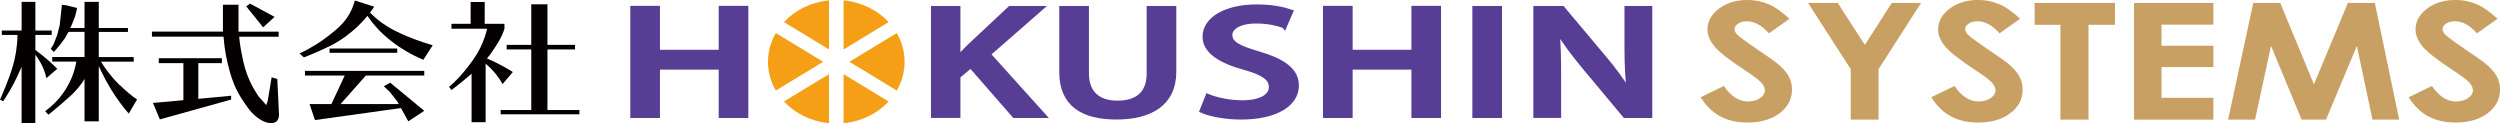 <?xml version="1.0" encoding="UTF-8"?>
<svg id="_レイヤー_2" data-name="レイヤー_2" xmlns="http://www.w3.org/2000/svg" viewBox="0 0 540.64 26.65">
  <defs>
    <style>
      .cls-1 {
        fill: #040000;
      }

      .cls-2 {
        fill: #f49f16;
      }

      .cls-3 {
        fill: #c9a063;
      }

      .cls-4 {
        fill: #583d95;
        stroke: #583d95;
        stroke-miterlimit: 10;
        stroke-width: 1.23px;
      }
    </style>
  </defs>
  <g id="_レイヤー_1-2" data-name="レイヤー_1">
    <g>
      <g>
        <path class="cls-4" d="M161.22,24.9h-5.18v-10.46h-13.94v10.46h-5.18V1.88h5.18v9.5h13.94V1.88h5.18v23.02Z"/>
        <path class="cls-4" d="M225.44,24.9h-6.03l-9.47-10.85-2.86,2.4v8.44h-5.14V1.91h5.14v10.79h.13c.81-.9,1.65-1.74,2.46-2.56l8.8-8.23h6.3l-11.22,9.8,11.89,13.19Z"/>
        <path class="cls-4" d="M253.77,15.52c0,6.82-5.05,9.71-12.33,9.71s-11.75-2.77-11.75-9.62V1.91h5.18v13.92c0,4.59,2.81,6.55,6.75,6.55,4.29,0,6.97-1.98,6.97-6.55V1.91h5.18v13.61Z"/>
        <path class="cls-4" d="M277.73,5.49c-1.11-.42-3.26-1.02-6.08-1.02-4.06,0-5.76,1.6-5.76,3.07,0,1.95,1.92,2.91,6.26,4.18,5.49,1.62,8.13,3.64,8.13,6.79,0,3.84-4.24,6.73-11.93,6.73-3.22,0-6.61-.63-8.27-1.38l1.16-2.91c1.83.75,4.6,1.35,7.42,1.35,4.07,0,6.35-1.41,6.35-3.49,0-1.95-1.74-3.15-5.81-4.29-5.09-1.38-8.53-3.46-8.53-6.58,0-3.64,4.33-6.37,11.12-6.37,3.26,0,5.72.54,7.2,1.05l-1.25,2.88Z"/>
        <path class="cls-4" d="M311.02,24.9h-5.18v-10.46h-13.94v10.46h-5.18V1.88h5.18v9.5h13.94V1.88h5.18v23.02Z"/>
        <path class="cls-4" d="M319.02,1.91h5.18v22.99h-5.18V1.91Z"/>
        <path class="cls-4" d="M356.69,24.9h-5.23l-8.98-10.76c-2.05-2.49-4.11-5.2-5.67-7.78l-.18.03c.27,2.92.36,5.89.36,9.91v8.59h-4.78V1.91h5.63l8.94,10.64c2.15,2.52,4.07,5.17,5.54,7.6l.14-.03c-.4-3.13-.54-6.07-.54-9.74V1.91h4.78v22.99Z"/>
      <!-- Animation applied to the entire cls-4 group -->
      <animateTransform attributeName="transform" type="translate" from="0 -150" to="0 0" dur="0.4s" fill="freeze" />
      <animate attributeName="opacity" from="0" to="1" dur="0.4s" fill="freeze" />
      </g>
      <g>
        <path class="cls-2" d="M169.54,21.94c2.39,2.58,5.84,4.33,9.74,4.7v-10.61l-9.74,5.91Z"/>
        <path class="cls-2" d="M167.78,7.15c-1.08,1.86-1.7,3.97-1.7,6.21s.62,4.36,1.7,6.22l10.24-6.22-10.24-6.21Z"/>
        <path class="cls-2" d="M182.43,26.65c3.9-.38,7.35-2.13,9.74-4.7l-9.74-5.91v10.61Z"/>
        <path class="cls-2" d="M179.28.08c-3.9.38-7.35,2.13-9.74,4.7l9.74,5.91V.08Z"/>
        <path class="cls-2" d="M192.17,4.78c-2.39-2.58-5.84-4.33-9.74-4.7v10.61l9.74-5.91Z"/>
        <path class="cls-2" d="M193.93,19.58c1.08-1.86,1.69-3.97,1.69-6.22s-.61-4.36-1.69-6.21l-10.24,6.21,10.24,6.22Z"/>
      <!-- Animation applied to the entire cls-4 group -->
      <!-- <animateTransform attributeName="transform" type="translate" from="0 -150" to="0 0" dur="0.4s" fill="freeze" /> -->
      <animate attributeName="opacity" from="0" to="1" dur="1.0s" fill="freeze" />
      </g>
    </g>
    <g>
      <g>
        <rect class="cls-1" x="71.27" y="10.49" width="14.63" height=".93"/>
        <polygon class="cls-1" points="65.95 16.33 74.55 16.33 71.67 22.5 66.94 22.5 68.11 25.96 86.71 23.37 88.3 26.24 91.75 23.96 84.38 17.88 83 18.66 84.29 19.86 85.9 21.91 86.23 22.5 73.65 22.5 75.11 20.86 79.12 16.33 91.75 16.33 91.75 15.33 65.95 15.33 65.95 16.33"/>
        <path class="cls-1" d="M73.4,8.8c.48-.3,2.23-1.43,4.14-3.28.72-.7,1.36-1.41,1.92-2.09.57.84,1.32,1.83,2.3,2.88.34.37,1.55,1.62,3.44,3.03,1.41,1.04,3.51,2.4,6.35,3.59l2.03-3.14c-2.62-.75-5.34-1.8-6.86-2.52-1.31-.61-2.68-1.27-4.28-2.44-1.04-.76-1.84-1.5-2.43-2.1.34-.44.64-.87.91-1.28l-4.19-1.35c-.17.68-.47,1.63-1.04,2.68-1.19,2.22-2.81,3.52-4.57,4.9-1.42,1.12-3.52,2.56-6.34,3.88l.93.85c.79-.3,1.9-.74,3.21-1.33,1.74-.78,3.01-1.35,4.49-2.29Z"/>
      </g>
      <g>
        <polygon class="cls-1" points="118.39 23.79 118.39 10.69 124.35 10.69 124.35 9.7 118.39 9.7 118.39 .93 114.89 .93 114.89 9.7 109.57 9.7 109.57 10.69 114.89 10.69 114.89 23.79 108.28 23.79 108.28 24.72 114.89 24.72 118.39 24.72 125.3 24.72 125.3 23.79 118.39 23.79"/>
        <path class="cls-1" d="M110.91,15.57c-1.01-.63-2.14-1.28-3.4-1.91-.76-.38-1.49-.71-2.2-1.01.48-.57.94-1.18,1.37-1.85.66-1.01,1.74-2.48,2.41-4.58v-1.07h-4.27V.43h-3.04v4.71h-4.15v1.07h7.72c-.29,1.21-.73,2.58-1.45,4.05-.98,2.01-2.08,3.38-3.13,4.71-1.1,1.39-1.99,2.28-2.48,2.75-.46.45-.87.81-1.18,1.07l.53.67c.61-.45,1.52-1.14,2.57-2.02.61-.51,1.2-1,1.77-1.5v10.48h3.04v-12.66c.73.62,1.53,1.4,2.3,2.37.57.72,1.02,1.42,1.37,2.05l2.22-2.61Z"/>
      </g>
      <g>
        <path class="cls-1" d="M25.88,18.43c-1.83-1.82-3.13-3.6-4.04-5.09h7.08v-1h-7.56v-5.43h6.31v-.86h-6.31V.41h-3.08v5.64h-3.08l.4-.88.64-1.62.34-1.37.08-.46-2-.48-.04-.06-1.23-.15-.48,4.45-.56,2.14-.76,1.95-.62,1,.69.67,1.25-1.47,1.13-1.51.73-1.28.04-.08h3.47v5.43h-6.99v1h5.22c-.25,1.42-.64,2.58-.98,3.41-1.09,2.64-2.63,4.42-3.4,5.23-.89.93-1.73,1.62-2.36,2.08l.7.76c.72-.58,1.72-1.4,2.89-2.41,1.7-1.47,2.57-2.23,3.4-3.23.55-.66,1.09-1.32,1.52-2.12v9.19h3.08v-11.94l.56,1.17h0c.57,1.2,1.25,2.48,2.07,3.82,1.28,2.08,2.61,3.84,3.85,5.28l1.8-3.05c-1.16-.81-2.44-1.84-3.73-3.13Z"/>
        <path class="cls-1" d="M10.05,16.88l2.33-2c-.53-.53-1.09-1.07-1.7-1.62-1.03-.92-2.05-1.73-3.03-2.45v-3.26h3.53v-.95h-3.53V.41h-2.97v6.19H.39v.95h3.4c-.06,2.79-.52,4.99-.95,6.51-.48,1.71-1.14,3.39-1.6,4.56-.48,1.21-.92,2.21-1.24,2.93l.68.35c.39-.58.89-1.36,1.43-2.28.27-.46,1.3-2.24,2.38-4.76.06-.14.12-.28.18-.42v12.2h2.97v-14.8c.55.71,1.16,1.64,1.66,2.79.36.83.59,1.59.74,2.26Z"/>
      </g>
      <g>
        <polygon class="cls-1" points="42.89 21.37 42.89 13.65 47.98 13.65 47.98 12.58 34.34 12.58 34.34 13.65 39.66 13.65 39.66 21.66 33.07 22.26 34.57 25.82 49.98 21.53 49.98 20.7 47 20.99 42.89 21.37"/>
        <polygon class="cls-1" points="59.38 3.65 54.05 .77 53.25 1.38 56.91 5.91 59.38 3.65"/>
        <path class="cls-1" d="M60.34,24.9h0s0,0,0,0l-.37-7.83-1.24-.35v.07h0l-.81,4.88h0s-.32,1.07-.32,1.07l-1.72-1.94c-.09-.14-.18-.27-.27-.42-.46-.72-1.02-1.62-1.6-2.89-.57-1.26-.87-2.25-1.05-2.85-.32-1.08-.47-1.86-.77-3.42-.23-1.2-.34-2.02-.42-2.81-.02-.17-.03-.33-.04-.47h8.53v-1.09h-8.68V1.03h-3.37v5.81h-15.35v1.09h15.48c.2,2.67.65,4.88,1.08,6.53.39,1.48.9,3.42,2.04,5.52.55,1.03,1.17,1.93,1.51,2.44.85,1.25,1.3,1.74,1.56,2,.79.82,1.4,1.21,1.64,1.36.37.23.71.44,1.23.61.62.2,1.32.42,1.95.11.01,0,.02-.01.04-.02.02,0,.04,0,.05-.01.43-.13.63-.53.74-.82.02-.05.03-.09.05-.13.02-.05.03-.1.05-.15v-.02s.05-.33.05-.33v-.07s.02,0,.02,0v-.04Z"/>
      </g>
            <animateTransform attributeName="transform" type="translate" from="-170 0" to="0 0" dur="0.4s" fill="freeze" />
      <animate attributeName="opacity" from="0" to="1" dur="0.4s" fill="freeze" />
    </g>
    <g>
      <path class="cls-3" d="M386.97,4.07l-4.43,3.14c-1.55-1.74-3.14-2.61-4.75-2.61-.79,0-1.43.17-1.93.51-.5.34-.75.72-.75,1.14s.18.82.54,1.2c.49.5,1.95,1.58,4.39,3.24,2.28,1.53,3.67,2.5,4.15,2.9,1.21.98,2.07,1.92,2.58,2.82.51.9.76,1.88.76,2.94,0,2.07-.89,3.78-2.67,5.13-1.78,1.35-4.11,2.02-6.97,2.02-2.24,0-4.19-.44-5.85-1.32-1.66-.88-3.08-2.26-4.27-4.15l5.03-2.44c1.51,2.23,3.25,3.35,5.22,3.35,1.03,0,1.89-.24,2.59-.72.7-.48,1.05-1.04,1.05-1.66,0-.57-.26-1.14-.79-1.72-.53-.57-1.69-1.45-3.49-2.63-3.42-2.24-5.64-3.97-6.63-5.19-1-1.22-1.5-2.43-1.5-3.65,0-1.75.83-3.25,2.49-4.5,1.66-1.25,3.71-1.88,6.15-1.88,1.57,0,3.06.29,4.48.88,1.42.58,2.96,1.65,4.61,3.19Z"/>
      <path class="cls-3" d="M391,.63h6.42l5.86,9.08,5.83-9.08h6.34l-9.2,14.31v10.93h-6.02v-10.93l-9.24-14.31Z"/>
      <path class="cls-3" d="M436.85,4.07l-4.43,3.14c-1.55-1.74-3.14-2.61-4.75-2.61-.79,0-1.43.17-1.93.51-.5.34-.75.72-.75,1.14s.18.82.54,1.2c.49.5,1.95,1.58,4.39,3.24,2.28,1.53,3.67,2.5,4.15,2.9,1.21.98,2.07,1.92,2.58,2.82.51.9.76,1.88.76,2.94,0,2.07-.89,3.78-2.67,5.13-1.78,1.35-4.11,2.02-6.97,2.02-2.24,0-4.19-.44-5.85-1.32-1.66-.88-3.08-2.26-4.27-4.15l5.03-2.44c1.51,2.23,3.25,3.35,5.22,3.35,1.03,0,1.89-.24,2.59-.72.7-.48,1.05-1.04,1.05-1.66,0-.57-.26-1.14-.79-1.72-.53-.57-1.69-1.45-3.49-2.63-3.42-2.24-5.64-3.97-6.63-5.19-1-1.22-1.5-2.43-1.5-3.65,0-1.75.83-3.25,2.49-4.5,1.66-1.25,3.71-1.88,6.15-1.88,1.57,0,3.06.29,4.48.88,1.42.58,2.96,1.65,4.61,3.19Z"/>
      <path class="cls-3" d="M440.01.63h17.37v4.74h-5.73v20.5h-6.07V5.37h-5.58V.63Z"/>
      <path class="cls-3" d="M461.5.63h17.15v4.7h-11.21v4.56h11.21v4.62h-11.21v6.64h11.21v4.72h-17.15V.63Z"/>
      <path class="cls-3" d="M487.28.63h5.83l7.29,17.6,7.35-17.6h5.82l5.27,25.24h-5.78l-3.37-15.94-6.68,15.94h-5.27l-6.62-15.94-3.45,15.94h-5.83l5.44-25.24Z"/>
      <path class="cls-3" d="M540.09,4.07l-4.43,3.14c-1.55-1.74-3.14-2.61-4.75-2.61-.79,0-1.43.17-1.93.51-.5.34-.75.72-.75,1.14s.18.82.54,1.2c.49.5,1.95,1.58,4.39,3.24,2.28,1.53,3.67,2.5,4.15,2.9,1.21.98,2.07,1.92,2.58,2.82.51.9.76,1.88.76,2.94,0,2.07-.89,3.78-2.67,5.13-1.78,1.35-4.11,2.02-6.97,2.02-2.24,0-4.19-.44-5.85-1.32-1.66-.88-3.08-2.26-4.27-4.15l5.03-2.44c1.51,2.23,3.25,3.35,5.22,3.35,1.03,0,1.89-.24,2.59-.72.7-.48,1.05-1.04,1.05-1.66,0-.57-.26-1.14-.79-1.72-.53-.57-1.69-1.45-3.49-2.63-3.42-2.24-5.64-3.97-6.63-5.19-1-1.22-1.5-2.43-1.5-3.65,0-1.75.83-3.25,2.49-4.5,1.66-1.25,3.71-1.88,6.15-1.88,1.57,0,3.06.29,4.48.88,1.42.58,2.96,1.65,4.61,3.19Z"/>
      <!-- Animation applied to the entire cls-4 group -->
      <animateTransform attributeName="transform" type="translate" from="170 0" to="0 0" dur="0.4s" fill="freeze" />
      <animate attributeName="opacity" from="0" to="1" dur="0.4s" fill="freeze" />
    </g>
  </g>
</svg>
